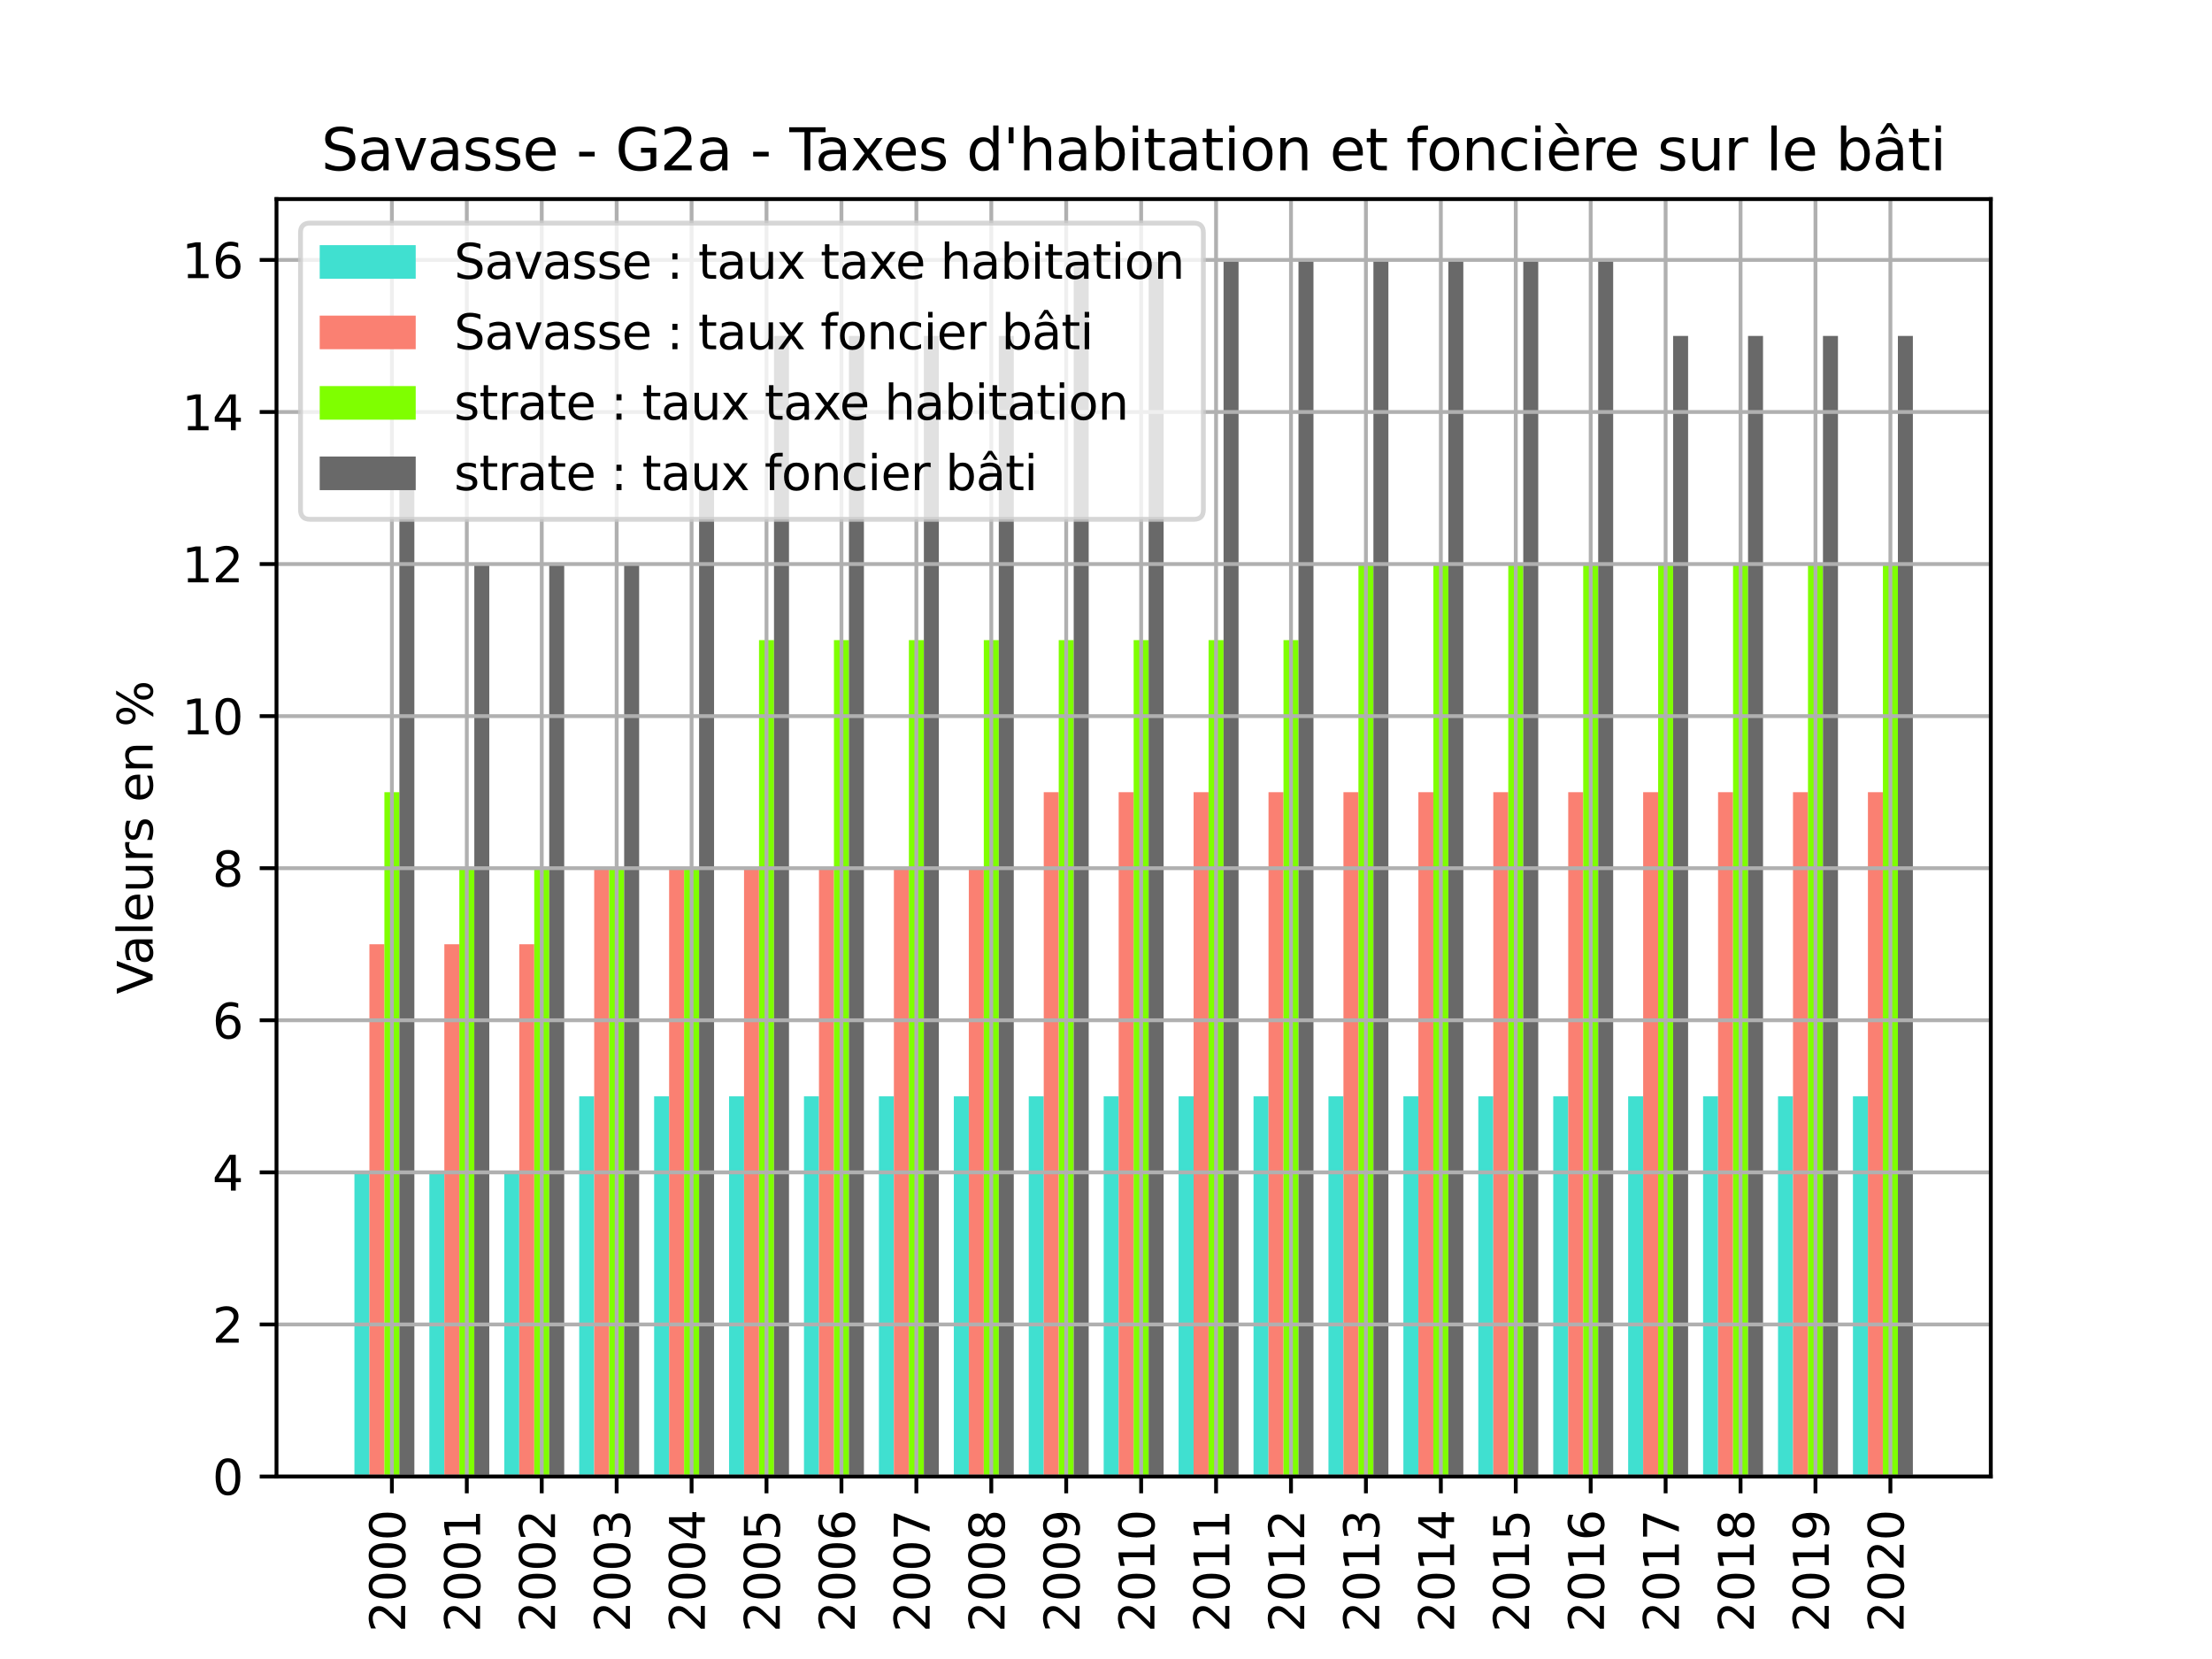 <?xml version="1.0" encoding="utf-8" standalone="no"?>
<!DOCTYPE svg PUBLIC "-//W3C//DTD SVG 1.1//EN"
  "http://www.w3.org/Graphics/SVG/1.1/DTD/svg11.dtd">
<svg height="345.6pt" version="1.1" viewBox="0 0 460.8 345.6" width="460.8pt" xmlns="http://www.w3.org/2000/svg" xmlns:xlink="http://www.w3.org/1999/xlink">
 <defs>
  <style type="text/css">*{stroke-linecap:butt;stroke-linejoin:round;}</style>
 </defs>
 <g id="figure_1">
  <g id="patch_1">
   <path d="M 0 345.6 
L 460.8 345.6 
L 460.8 0 
L 0 0 
z
" style="fill:#ffffff;"/>
  </g>
  <g id="axes_1">
   <g id="patch_2">
    <path d="M 57.6 307.584 
L 414.72 307.584 
L 414.72 41.472 
L 57.6 41.472 
z
" style="fill:#ffffff;"/>
   </g>
   <g id="patch_3">
    <path clip-path="url(#pc04d0233e2)" d="M 73.833 307.584 
L 76.954 307.584 
L 76.954 244.224 
L 73.833 244.224 
z
" style="fill:#40e0d0;"/>
   </g>
   <g id="patch_4">
    <path clip-path="url(#pc04d0233e2)" d="M 89.441 307.584 
L 92.563 307.584 
L 92.563 244.224 
L 89.441 244.224 
z
" style="fill:#40e0d0;"/>
   </g>
   <g id="patch_5">
    <path clip-path="url(#pc04d0233e2)" d="M 105.05 307.584 
L 108.171 307.584 
L 108.171 244.224 
L 105.05 244.224 
z
" style="fill:#40e0d0;"/>
   </g>
   <g id="patch_6">
    <path clip-path="url(#pc04d0233e2)" d="M 120.658 307.584 
L 123.78 307.584 
L 123.78 228.384 
L 120.658 228.384 
z
" style="fill:#40e0d0;"/>
   </g>
   <g id="patch_7">
    <path clip-path="url(#pc04d0233e2)" d="M 136.266 307.584 
L 139.388 307.584 
L 139.388 228.384 
L 136.266 228.384 
z
" style="fill:#40e0d0;"/>
   </g>
   <g id="patch_8">
    <path clip-path="url(#pc04d0233e2)" d="M 151.875 307.584 
L 154.996 307.584 
L 154.996 228.384 
L 151.875 228.384 
z
" style="fill:#40e0d0;"/>
   </g>
   <g id="patch_9">
    <path clip-path="url(#pc04d0233e2)" d="M 167.483 307.584 
L 170.605 307.584 
L 170.605 228.384 
L 167.483 228.384 
z
" style="fill:#40e0d0;"/>
   </g>
   <g id="patch_10">
    <path clip-path="url(#pc04d0233e2)" d="M 183.091 307.584 
L 186.213 307.584 
L 186.213 228.384 
L 183.091 228.384 
z
" style="fill:#40e0d0;"/>
   </g>
   <g id="patch_11">
    <path clip-path="url(#pc04d0233e2)" d="M 198.7 307.584 
L 201.822 307.584 
L 201.822 228.384 
L 198.7 228.384 
z
" style="fill:#40e0d0;"/>
   </g>
   <g id="patch_12">
    <path clip-path="url(#pc04d0233e2)" d="M 214.308 307.584 
L 217.43 307.584 
L 217.43 228.384 
L 214.308 228.384 
z
" style="fill:#40e0d0;"/>
   </g>
   <g id="patch_13">
    <path clip-path="url(#pc04d0233e2)" d="M 229.917 307.584 
L 233.038 307.584 
L 233.038 228.384 
L 229.917 228.384 
z
" style="fill:#40e0d0;"/>
   </g>
   <g id="patch_14">
    <path clip-path="url(#pc04d0233e2)" d="M 245.525 307.584 
L 248.647 307.584 
L 248.647 228.384 
L 245.525 228.384 
z
" style="fill:#40e0d0;"/>
   </g>
   <g id="patch_15">
    <path clip-path="url(#pc04d0233e2)" d="M 261.133 307.584 
L 264.255 307.584 
L 264.255 228.384 
L 261.133 228.384 
z
" style="fill:#40e0d0;"/>
   </g>
   <g id="patch_16">
    <path clip-path="url(#pc04d0233e2)" d="M 276.742 307.584 
L 279.863 307.584 
L 279.863 228.384 
L 276.742 228.384 
z
" style="fill:#40e0d0;"/>
   </g>
   <g id="patch_17">
    <path clip-path="url(#pc04d0233e2)" d="M 292.35 307.584 
L 295.472 307.584 
L 295.472 228.384 
L 292.35 228.384 
z
" style="fill:#40e0d0;"/>
   </g>
   <g id="patch_18">
    <path clip-path="url(#pc04d0233e2)" d="M 307.959 307.584 
L 311.08 307.584 
L 311.08 228.384 
L 307.959 228.384 
z
" style="fill:#40e0d0;"/>
   </g>
   <g id="patch_19">
    <path clip-path="url(#pc04d0233e2)" d="M 323.567 307.584 
L 326.689 307.584 
L 326.689 228.384 
L 323.567 228.384 
z
" style="fill:#40e0d0;"/>
   </g>
   <g id="patch_20">
    <path clip-path="url(#pc04d0233e2)" d="M 339.175 307.584 
L 342.297 307.584 
L 342.297 228.384 
L 339.175 228.384 
z
" style="fill:#40e0d0;"/>
   </g>
   <g id="patch_21">
    <path clip-path="url(#pc04d0233e2)" d="M 354.784 307.584 
L 357.905 307.584 
L 357.905 228.384 
L 354.784 228.384 
z
" style="fill:#40e0d0;"/>
   </g>
   <g id="patch_22">
    <path clip-path="url(#pc04d0233e2)" d="M 370.392 307.584 
L 373.514 307.584 
L 373.514 228.384 
L 370.392 228.384 
z
" style="fill:#40e0d0;"/>
   </g>
   <g id="patch_23">
    <path clip-path="url(#pc04d0233e2)" d="M 386.001 307.584 
L 389.122 307.584 
L 389.122 228.384 
L 386.001 228.384 
z
" style="fill:#40e0d0;"/>
   </g>
   <g id="patch_24">
    <path clip-path="url(#pc04d0233e2)" d="M 76.954 307.584 
L 80.076 307.584 
L 80.076 196.704 
L 76.954 196.704 
z
" style="fill:#fa8072;"/>
   </g>
   <g id="patch_25">
    <path clip-path="url(#pc04d0233e2)" d="M 92.563 307.584 
L 95.684 307.584 
L 95.684 196.704 
L 92.563 196.704 
z
" style="fill:#fa8072;"/>
   </g>
   <g id="patch_26">
    <path clip-path="url(#pc04d0233e2)" d="M 108.171 307.584 
L 111.293 307.584 
L 111.293 196.704 
L 108.171 196.704 
z
" style="fill:#fa8072;"/>
   </g>
   <g id="patch_27">
    <path clip-path="url(#pc04d0233e2)" d="M 123.78 307.584 
L 126.901 307.584 
L 126.901 180.864 
L 123.78 180.864 
z
" style="fill:#fa8072;"/>
   </g>
   <g id="patch_28">
    <path clip-path="url(#pc04d0233e2)" d="M 139.388 307.584 
L 142.51 307.584 
L 142.51 180.864 
L 139.388 180.864 
z
" style="fill:#fa8072;"/>
   </g>
   <g id="patch_29">
    <path clip-path="url(#pc04d0233e2)" d="M 154.996 307.584 
L 158.118 307.584 
L 158.118 180.864 
L 154.996 180.864 
z
" style="fill:#fa8072;"/>
   </g>
   <g id="patch_30">
    <path clip-path="url(#pc04d0233e2)" d="M 170.605 307.584 
L 173.726 307.584 
L 173.726 180.864 
L 170.605 180.864 
z
" style="fill:#fa8072;"/>
   </g>
   <g id="patch_31">
    <path clip-path="url(#pc04d0233e2)" d="M 186.213 307.584 
L 189.335 307.584 
L 189.335 180.864 
L 186.213 180.864 
z
" style="fill:#fa8072;"/>
   </g>
   <g id="patch_32">
    <path clip-path="url(#pc04d0233e2)" d="M 201.822 307.584 
L 204.943 307.584 
L 204.943 180.864 
L 201.822 180.864 
z
" style="fill:#fa8072;"/>
   </g>
   <g id="patch_33">
    <path clip-path="url(#pc04d0233e2)" d="M 217.43 307.584 
L 220.552 307.584 
L 220.552 165.024 
L 217.43 165.024 
z
" style="fill:#fa8072;"/>
   </g>
   <g id="patch_34">
    <path clip-path="url(#pc04d0233e2)" d="M 233.038 307.584 
L 236.16 307.584 
L 236.16 165.024 
L 233.038 165.024 
z
" style="fill:#fa8072;"/>
   </g>
   <g id="patch_35">
    <path clip-path="url(#pc04d0233e2)" d="M 248.647 307.584 
L 251.768 307.584 
L 251.768 165.024 
L 248.647 165.024 
z
" style="fill:#fa8072;"/>
   </g>
   <g id="patch_36">
    <path clip-path="url(#pc04d0233e2)" d="M 264.255 307.584 
L 267.377 307.584 
L 267.377 165.024 
L 264.255 165.024 
z
" style="fill:#fa8072;"/>
   </g>
   <g id="patch_37">
    <path clip-path="url(#pc04d0233e2)" d="M 279.863 307.584 
L 282.985 307.584 
L 282.985 165.024 
L 279.863 165.024 
z
" style="fill:#fa8072;"/>
   </g>
   <g id="patch_38">
    <path clip-path="url(#pc04d0233e2)" d="M 295.472 307.584 
L 298.594 307.584 
L 298.594 165.024 
L 295.472 165.024 
z
" style="fill:#fa8072;"/>
   </g>
   <g id="patch_39">
    <path clip-path="url(#pc04d0233e2)" d="M 311.08 307.584 
L 314.202 307.584 
L 314.202 165.024 
L 311.08 165.024 
z
" style="fill:#fa8072;"/>
   </g>
   <g id="patch_40">
    <path clip-path="url(#pc04d0233e2)" d="M 326.689 307.584 
L 329.81 307.584 
L 329.81 165.024 
L 326.689 165.024 
z
" style="fill:#fa8072;"/>
   </g>
   <g id="patch_41">
    <path clip-path="url(#pc04d0233e2)" d="M 342.297 307.584 
L 345.419 307.584 
L 345.419 165.024 
L 342.297 165.024 
z
" style="fill:#fa8072;"/>
   </g>
   <g id="patch_42">
    <path clip-path="url(#pc04d0233e2)" d="M 357.905 307.584 
L 361.027 307.584 
L 361.027 165.024 
L 357.905 165.024 
z
" style="fill:#fa8072;"/>
   </g>
   <g id="patch_43">
    <path clip-path="url(#pc04d0233e2)" d="M 373.514 307.584 
L 376.636 307.584 
L 376.636 165.024 
L 373.514 165.024 
z
" style="fill:#fa8072;"/>
   </g>
   <g id="patch_44">
    <path clip-path="url(#pc04d0233e2)" d="M 389.122 307.584 
L 392.244 307.584 
L 392.244 165.024 
L 389.122 165.024 
z
" style="fill:#fa8072;"/>
   </g>
   <g id="patch_45">
    <path clip-path="url(#pc04d0233e2)" d="M 80.076 307.584 
L 83.198 307.584 
L 83.198 165.024 
L 80.076 165.024 
z
" style="fill:#7fff00;"/>
   </g>
   <g id="patch_46">
    <path clip-path="url(#pc04d0233e2)" d="M 95.684 307.584 
L 98.806 307.584 
L 98.806 180.864 
L 95.684 180.864 
z
" style="fill:#7fff00;"/>
   </g>
   <g id="patch_47">
    <path clip-path="url(#pc04d0233e2)" d="M 111.293 307.584 
L 114.415 307.584 
L 114.415 180.864 
L 111.293 180.864 
z
" style="fill:#7fff00;"/>
   </g>
   <g id="patch_48">
    <path clip-path="url(#pc04d0233e2)" d="M 126.901 307.584 
L 130.023 307.584 
L 130.023 180.864 
L 126.901 180.864 
z
" style="fill:#7fff00;"/>
   </g>
   <g id="patch_49">
    <path clip-path="url(#pc04d0233e2)" d="M 142.51 307.584 
L 145.631 307.584 
L 145.631 180.864 
L 142.51 180.864 
z
" style="fill:#7fff00;"/>
   </g>
   <g id="patch_50">
    <path clip-path="url(#pc04d0233e2)" d="M 158.118 307.584 
L 161.24 307.584 
L 161.24 133.344 
L 158.118 133.344 
z
" style="fill:#7fff00;"/>
   </g>
   <g id="patch_51">
    <path clip-path="url(#pc04d0233e2)" d="M 173.726 307.584 
L 176.848 307.584 
L 176.848 133.344 
L 173.726 133.344 
z
" style="fill:#7fff00;"/>
   </g>
   <g id="patch_52">
    <path clip-path="url(#pc04d0233e2)" d="M 189.335 307.584 
L 192.457 307.584 
L 192.457 133.344 
L 189.335 133.344 
z
" style="fill:#7fff00;"/>
   </g>
   <g id="patch_53">
    <path clip-path="url(#pc04d0233e2)" d="M 204.943 307.584 
L 208.065 307.584 
L 208.065 133.344 
L 204.943 133.344 
z
" style="fill:#7fff00;"/>
   </g>
   <g id="patch_54">
    <path clip-path="url(#pc04d0233e2)" d="M 220.552 307.584 
L 223.673 307.584 
L 223.673 133.344 
L 220.552 133.344 
z
" style="fill:#7fff00;"/>
   </g>
   <g id="patch_55">
    <path clip-path="url(#pc04d0233e2)" d="M 236.16 307.584 
L 239.282 307.584 
L 239.282 133.344 
L 236.16 133.344 
z
" style="fill:#7fff00;"/>
   </g>
   <g id="patch_56">
    <path clip-path="url(#pc04d0233e2)" d="M 251.768 307.584 
L 254.89 307.584 
L 254.89 133.344 
L 251.768 133.344 
z
" style="fill:#7fff00;"/>
   </g>
   <g id="patch_57">
    <path clip-path="url(#pc04d0233e2)" d="M 267.377 307.584 
L 270.498 307.584 
L 270.498 133.344 
L 267.377 133.344 
z
" style="fill:#7fff00;"/>
   </g>
   <g id="patch_58">
    <path clip-path="url(#pc04d0233e2)" d="M 282.985 307.584 
L 286.107 307.584 
L 286.107 117.504 
L 282.985 117.504 
z
" style="fill:#7fff00;"/>
   </g>
   <g id="patch_59">
    <path clip-path="url(#pc04d0233e2)" d="M 298.594 307.584 
L 301.715 307.584 
L 301.715 117.504 
L 298.594 117.504 
z
" style="fill:#7fff00;"/>
   </g>
   <g id="patch_60">
    <path clip-path="url(#pc04d0233e2)" d="M 314.202 307.584 
L 317.324 307.584 
L 317.324 117.504 
L 314.202 117.504 
z
" style="fill:#7fff00;"/>
   </g>
   <g id="patch_61">
    <path clip-path="url(#pc04d0233e2)" d="M 329.81 307.584 
L 332.932 307.584 
L 332.932 117.504 
L 329.81 117.504 
z
" style="fill:#7fff00;"/>
   </g>
   <g id="patch_62">
    <path clip-path="url(#pc04d0233e2)" d="M 345.419 307.584 
L 348.54 307.584 
L 348.54 117.504 
L 345.419 117.504 
z
" style="fill:#7fff00;"/>
   </g>
   <g id="patch_63">
    <path clip-path="url(#pc04d0233e2)" d="M 361.027 307.584 
L 364.149 307.584 
L 364.149 117.504 
L 361.027 117.504 
z
" style="fill:#7fff00;"/>
   </g>
   <g id="patch_64">
    <path clip-path="url(#pc04d0233e2)" d="M 376.636 307.584 
L 379.757 307.584 
L 379.757 117.504 
L 376.636 117.504 
z
" style="fill:#7fff00;"/>
   </g>
   <g id="patch_65">
    <path clip-path="url(#pc04d0233e2)" d="M 392.244 307.584 
L 395.366 307.584 
L 395.366 117.504 
L 392.244 117.504 
z
" style="fill:#7fff00;"/>
   </g>
   <g id="patch_66">
    <path clip-path="url(#pc04d0233e2)" d="M 83.198 307.584 
L 86.319 307.584 
L 86.319 101.664 
L 83.198 101.664 
z
" style="fill:#696969;"/>
   </g>
   <g id="patch_67">
    <path clip-path="url(#pc04d0233e2)" d="M 98.806 307.584 
L 101.928 307.584 
L 101.928 117.504 
L 98.806 117.504 
z
" style="fill:#696969;"/>
   </g>
   <g id="patch_68">
    <path clip-path="url(#pc04d0233e2)" d="M 114.415 307.584 
L 117.536 307.584 
L 117.536 117.504 
L 114.415 117.504 
z
" style="fill:#696969;"/>
   </g>
   <g id="patch_69">
    <path clip-path="url(#pc04d0233e2)" d="M 130.023 307.584 
L 133.145 307.584 
L 133.145 117.504 
L 130.023 117.504 
z
" style="fill:#696969;"/>
   </g>
   <g id="patch_70">
    <path clip-path="url(#pc04d0233e2)" d="M 145.631 307.584 
L 148.753 307.584 
L 148.753 101.664 
L 145.631 101.664 
z
" style="fill:#696969;"/>
   </g>
   <g id="patch_71">
    <path clip-path="url(#pc04d0233e2)" d="M 161.24 307.584 
L 164.361 307.584 
L 164.361 69.984 
L 161.24 69.984 
z
" style="fill:#696969;"/>
   </g>
   <g id="patch_72">
    <path clip-path="url(#pc04d0233e2)" d="M 176.848 307.584 
L 179.97 307.584 
L 179.97 69.984 
L 176.848 69.984 
z
" style="fill:#696969;"/>
   </g>
   <g id="patch_73">
    <path clip-path="url(#pc04d0233e2)" d="M 192.457 307.584 
L 195.578 307.584 
L 195.578 69.984 
L 192.457 69.984 
z
" style="fill:#696969;"/>
   </g>
   <g id="patch_74">
    <path clip-path="url(#pc04d0233e2)" d="M 208.065 307.584 
L 211.187 307.584 
L 211.187 69.984 
L 208.065 69.984 
z
" style="fill:#696969;"/>
   </g>
   <g id="patch_75">
    <path clip-path="url(#pc04d0233e2)" d="M 223.673 307.584 
L 226.795 307.584 
L 226.795 54.144 
L 223.673 54.144 
z
" style="fill:#696969;"/>
   </g>
   <g id="patch_76">
    <path clip-path="url(#pc04d0233e2)" d="M 239.282 307.584 
L 242.403 307.584 
L 242.403 54.144 
L 239.282 54.144 
z
" style="fill:#696969;"/>
   </g>
   <g id="patch_77">
    <path clip-path="url(#pc04d0233e2)" d="M 254.89 307.584 
L 258.012 307.584 
L 258.012 54.144 
L 254.89 54.144 
z
" style="fill:#696969;"/>
   </g>
   <g id="patch_78">
    <path clip-path="url(#pc04d0233e2)" d="M 270.498 307.584 
L 273.62 307.584 
L 273.62 54.144 
L 270.498 54.144 
z
" style="fill:#696969;"/>
   </g>
   <g id="patch_79">
    <path clip-path="url(#pc04d0233e2)" d="M 286.107 307.584 
L 289.229 307.584 
L 289.229 54.144 
L 286.107 54.144 
z
" style="fill:#696969;"/>
   </g>
   <g id="patch_80">
    <path clip-path="url(#pc04d0233e2)" d="M 301.715 307.584 
L 304.837 307.584 
L 304.837 54.144 
L 301.715 54.144 
z
" style="fill:#696969;"/>
   </g>
   <g id="patch_81">
    <path clip-path="url(#pc04d0233e2)" d="M 317.324 307.584 
L 320.445 307.584 
L 320.445 54.144 
L 317.324 54.144 
z
" style="fill:#696969;"/>
   </g>
   <g id="patch_82">
    <path clip-path="url(#pc04d0233e2)" d="M 332.932 307.584 
L 336.054 307.584 
L 336.054 54.144 
L 332.932 54.144 
z
" style="fill:#696969;"/>
   </g>
   <g id="patch_83">
    <path clip-path="url(#pc04d0233e2)" d="M 348.54 307.584 
L 351.662 307.584 
L 351.662 69.984 
L 348.54 69.984 
z
" style="fill:#696969;"/>
   </g>
   <g id="patch_84">
    <path clip-path="url(#pc04d0233e2)" d="M 364.149 307.584 
L 367.27 307.584 
L 367.27 69.984 
L 364.149 69.984 
z
" style="fill:#696969;"/>
   </g>
   <g id="patch_85">
    <path clip-path="url(#pc04d0233e2)" d="M 379.757 307.584 
L 382.879 307.584 
L 382.879 69.984 
L 379.757 69.984 
z
" style="fill:#696969;"/>
   </g>
   <g id="patch_86">
    <path clip-path="url(#pc04d0233e2)" d="M 395.366 307.584 
L 398.487 307.584 
L 398.487 69.984 
L 395.366 69.984 
z
" style="fill:#696969;"/>
   </g>
   <g id="matplotlib.axis_1">
    <g id="xtick_1">
     <g id="line2d_1">
      <path clip-path="url(#pc04d0233e2)" d="M 81.637 307.584 
L 81.637 41.472 
" style="fill:none;stroke:#b0b0b0;stroke-linecap:square;stroke-width:0.8;"/>
     </g>
     <g id="line2d_2">
      <defs>
       <path d="M 0 0 
L 0 3.5 
" id="m837e7ba5dd" style="stroke:#000000;stroke-width:0.8;"/>
      </defs>
      <g>
       <use style="stroke:#000000;stroke-width:0.8;" x="81.637" xlink:href="#m837e7ba5dd" y="307.584"/>
      </g>
     </g>
     <g id="text_1">
      <!-- 2000 -->
      <g transform="translate(84.396 340.034)rotate(-90)scale(0.1 -0.1)">
       <defs>
        <path d="M 1228 531 
L 3431 531 
L 3431 0 
L 469 0 
L 469 531 
Q 828 903 1448 1529 
Q 2069 2156 2228 2338 
Q 2531 2678 2651 2914 
Q 2772 3150 2772 3378 
Q 2772 3750 2511 3984 
Q 2250 4219 1831 4219 
Q 1534 4219 1204 4116 
Q 875 4013 500 3803 
L 500 4441 
Q 881 4594 1212 4672 
Q 1544 4750 1819 4750 
Q 2544 4750 2975 4387 
Q 3406 4025 3406 3419 
Q 3406 3131 3298 2873 
Q 3191 2616 2906 2266 
Q 2828 2175 2409 1742 
Q 1991 1309 1228 531 
z
" id="DejaVuSans-32" transform="scale(0.016)"/>
        <path d="M 2034 4250 
Q 1547 4250 1301 3770 
Q 1056 3291 1056 2328 
Q 1056 1369 1301 889 
Q 1547 409 2034 409 
Q 2525 409 2770 889 
Q 3016 1369 3016 2328 
Q 3016 3291 2770 3770 
Q 2525 4250 2034 4250 
z
M 2034 4750 
Q 2819 4750 3233 4129 
Q 3647 3509 3647 2328 
Q 3647 1150 3233 529 
Q 2819 -91 2034 -91 
Q 1250 -91 836 529 
Q 422 1150 422 2328 
Q 422 3509 836 4129 
Q 1250 4750 2034 4750 
z
" id="DejaVuSans-30" transform="scale(0.016)"/>
       </defs>
       <use xlink:href="#DejaVuSans-32"/>
       <use x="63.623" xlink:href="#DejaVuSans-30"/>
       <use x="127.246" xlink:href="#DejaVuSans-30"/>
       <use x="190.869" xlink:href="#DejaVuSans-30"/>
      </g>
     </g>
    </g>
    <g id="xtick_2">
     <g id="line2d_3">
      <path clip-path="url(#pc04d0233e2)" d="M 97.245 307.584 
L 97.245 41.472 
" style="fill:none;stroke:#b0b0b0;stroke-linecap:square;stroke-width:0.8;"/>
     </g>
     <g id="line2d_4">
      <g>
       <use style="stroke:#000000;stroke-width:0.8;" x="97.245" xlink:href="#m837e7ba5dd" y="307.584"/>
      </g>
     </g>
     <g id="text_2">
      <!-- 2001 -->
      <g transform="translate(100.005 340.034)rotate(-90)scale(0.1 -0.1)">
       <defs>
        <path d="M 794 531 
L 1825 531 
L 1825 4091 
L 703 3866 
L 703 4441 
L 1819 4666 
L 2450 4666 
L 2450 531 
L 3481 531 
L 3481 0 
L 794 0 
L 794 531 
z
" id="DejaVuSans-31" transform="scale(0.016)"/>
       </defs>
       <use xlink:href="#DejaVuSans-32"/>
       <use x="63.623" xlink:href="#DejaVuSans-30"/>
       <use x="127.246" xlink:href="#DejaVuSans-30"/>
       <use x="190.869" xlink:href="#DejaVuSans-31"/>
      </g>
     </g>
    </g>
    <g id="xtick_3">
     <g id="line2d_5">
      <path clip-path="url(#pc04d0233e2)" d="M 112.854 307.584 
L 112.854 41.472 
" style="fill:none;stroke:#b0b0b0;stroke-linecap:square;stroke-width:0.8;"/>
     </g>
     <g id="line2d_6">
      <g>
       <use style="stroke:#000000;stroke-width:0.8;" x="112.854" xlink:href="#m837e7ba5dd" y="307.584"/>
      </g>
     </g>
     <g id="text_3">
      <!-- 2002 -->
      <g transform="translate(115.613 340.034)rotate(-90)scale(0.1 -0.1)">
       <use xlink:href="#DejaVuSans-32"/>
       <use x="63.623" xlink:href="#DejaVuSans-30"/>
       <use x="127.246" xlink:href="#DejaVuSans-30"/>
       <use x="190.869" xlink:href="#DejaVuSans-32"/>
      </g>
     </g>
    </g>
    <g id="xtick_4">
     <g id="line2d_7">
      <path clip-path="url(#pc04d0233e2)" d="M 128.462 307.584 
L 128.462 41.472 
" style="fill:none;stroke:#b0b0b0;stroke-linecap:square;stroke-width:0.8;"/>
     </g>
     <g id="line2d_8">
      <g>
       <use style="stroke:#000000;stroke-width:0.8;" x="128.462" xlink:href="#m837e7ba5dd" y="307.584"/>
      </g>
     </g>
     <g id="text_4">
      <!-- 2003 -->
      <g transform="translate(131.221 340.034)rotate(-90)scale(0.1 -0.1)">
       <defs>
        <path d="M 2597 2516 
Q 3050 2419 3304 2112 
Q 3559 1806 3559 1356 
Q 3559 666 3084 287 
Q 2609 -91 1734 -91 
Q 1441 -91 1130 -33 
Q 819 25 488 141 
L 488 750 
Q 750 597 1062 519 
Q 1375 441 1716 441 
Q 2309 441 2620 675 
Q 2931 909 2931 1356 
Q 2931 1769 2642 2001 
Q 2353 2234 1838 2234 
L 1294 2234 
L 1294 2753 
L 1863 2753 
Q 2328 2753 2575 2939 
Q 2822 3125 2822 3475 
Q 2822 3834 2567 4026 
Q 2313 4219 1838 4219 
Q 1578 4219 1281 4162 
Q 984 4106 628 3988 
L 628 4550 
Q 988 4650 1302 4700 
Q 1616 4750 1894 4750 
Q 2613 4750 3031 4423 
Q 3450 4097 3450 3541 
Q 3450 3153 3228 2886 
Q 3006 2619 2597 2516 
z
" id="DejaVuSans-33" transform="scale(0.016)"/>
       </defs>
       <use xlink:href="#DejaVuSans-32"/>
       <use x="63.623" xlink:href="#DejaVuSans-30"/>
       <use x="127.246" xlink:href="#DejaVuSans-30"/>
       <use x="190.869" xlink:href="#DejaVuSans-33"/>
      </g>
     </g>
    </g>
    <g id="xtick_5">
     <g id="line2d_9">
      <path clip-path="url(#pc04d0233e2)" d="M 144.07 307.584 
L 144.07 41.472 
" style="fill:none;stroke:#b0b0b0;stroke-linecap:square;stroke-width:0.8;"/>
     </g>
     <g id="line2d_10">
      <g>
       <use style="stroke:#000000;stroke-width:0.8;" x="144.07" xlink:href="#m837e7ba5dd" y="307.584"/>
      </g>
     </g>
     <g id="text_5">
      <!-- 2004 -->
      <g transform="translate(146.83 340.034)rotate(-90)scale(0.1 -0.1)">
       <defs>
        <path d="M 2419 4116 
L 825 1625 
L 2419 1625 
L 2419 4116 
z
M 2253 4666 
L 3047 4666 
L 3047 1625 
L 3713 1625 
L 3713 1100 
L 3047 1100 
L 3047 0 
L 2419 0 
L 2419 1100 
L 313 1100 
L 313 1709 
L 2253 4666 
z
" id="DejaVuSans-34" transform="scale(0.016)"/>
       </defs>
       <use xlink:href="#DejaVuSans-32"/>
       <use x="63.623" xlink:href="#DejaVuSans-30"/>
       <use x="127.246" xlink:href="#DejaVuSans-30"/>
       <use x="190.869" xlink:href="#DejaVuSans-34"/>
      </g>
     </g>
    </g>
    <g id="xtick_6">
     <g id="line2d_11">
      <path clip-path="url(#pc04d0233e2)" d="M 159.679 307.584 
L 159.679 41.472 
" style="fill:none;stroke:#b0b0b0;stroke-linecap:square;stroke-width:0.8;"/>
     </g>
     <g id="line2d_12">
      <g>
       <use style="stroke:#000000;stroke-width:0.8;" x="159.679" xlink:href="#m837e7ba5dd" y="307.584"/>
      </g>
     </g>
     <g id="text_6">
      <!-- 2005 -->
      <g transform="translate(162.438 340.034)rotate(-90)scale(0.1 -0.1)">
       <defs>
        <path d="M 691 4666 
L 3169 4666 
L 3169 4134 
L 1269 4134 
L 1269 2991 
Q 1406 3038 1543 3061 
Q 1681 3084 1819 3084 
Q 2600 3084 3056 2656 
Q 3513 2228 3513 1497 
Q 3513 744 3044 326 
Q 2575 -91 1722 -91 
Q 1428 -91 1123 -41 
Q 819 9 494 109 
L 494 744 
Q 775 591 1075 516 
Q 1375 441 1709 441 
Q 2250 441 2565 725 
Q 2881 1009 2881 1497 
Q 2881 1984 2565 2268 
Q 2250 2553 1709 2553 
Q 1456 2553 1204 2497 
Q 953 2441 691 2322 
L 691 4666 
z
" id="DejaVuSans-35" transform="scale(0.016)"/>
       </defs>
       <use xlink:href="#DejaVuSans-32"/>
       <use x="63.623" xlink:href="#DejaVuSans-30"/>
       <use x="127.246" xlink:href="#DejaVuSans-30"/>
       <use x="190.869" xlink:href="#DejaVuSans-35"/>
      </g>
     </g>
    </g>
    <g id="xtick_7">
     <g id="line2d_13">
      <path clip-path="url(#pc04d0233e2)" d="M 175.287 307.584 
L 175.287 41.472 
" style="fill:none;stroke:#b0b0b0;stroke-linecap:square;stroke-width:0.8;"/>
     </g>
     <g id="line2d_14">
      <g>
       <use style="stroke:#000000;stroke-width:0.8;" x="175.287" xlink:href="#m837e7ba5dd" y="307.584"/>
      </g>
     </g>
     <g id="text_7">
      <!-- 2006 -->
      <g transform="translate(178.047 340.034)rotate(-90)scale(0.1 -0.1)">
       <defs>
        <path d="M 2113 2584 
Q 1688 2584 1439 2293 
Q 1191 2003 1191 1497 
Q 1191 994 1439 701 
Q 1688 409 2113 409 
Q 2538 409 2786 701 
Q 3034 994 3034 1497 
Q 3034 2003 2786 2293 
Q 2538 2584 2113 2584 
z
M 3366 4563 
L 3366 3988 
Q 3128 4100 2886 4159 
Q 2644 4219 2406 4219 
Q 1781 4219 1451 3797 
Q 1122 3375 1075 2522 
Q 1259 2794 1537 2939 
Q 1816 3084 2150 3084 
Q 2853 3084 3261 2657 
Q 3669 2231 3669 1497 
Q 3669 778 3244 343 
Q 2819 -91 2113 -91 
Q 1303 -91 875 529 
Q 447 1150 447 2328 
Q 447 3434 972 4092 
Q 1497 4750 2381 4750 
Q 2619 4750 2861 4703 
Q 3103 4656 3366 4563 
z
" id="DejaVuSans-36" transform="scale(0.016)"/>
       </defs>
       <use xlink:href="#DejaVuSans-32"/>
       <use x="63.623" xlink:href="#DejaVuSans-30"/>
       <use x="127.246" xlink:href="#DejaVuSans-30"/>
       <use x="190.869" xlink:href="#DejaVuSans-36"/>
      </g>
     </g>
    </g>
    <g id="xtick_8">
     <g id="line2d_15">
      <path clip-path="url(#pc04d0233e2)" d="M 190.896 307.584 
L 190.896 41.472 
" style="fill:none;stroke:#b0b0b0;stroke-linecap:square;stroke-width:0.8;"/>
     </g>
     <g id="line2d_16">
      <g>
       <use style="stroke:#000000;stroke-width:0.8;" x="190.896" xlink:href="#m837e7ba5dd" y="307.584"/>
      </g>
     </g>
     <g id="text_8">
      <!-- 2007 -->
      <g transform="translate(193.655 340.034)rotate(-90)scale(0.1 -0.1)">
       <defs>
        <path d="M 525 4666 
L 3525 4666 
L 3525 4397 
L 1831 0 
L 1172 0 
L 2766 4134 
L 525 4134 
L 525 4666 
z
" id="DejaVuSans-37" transform="scale(0.016)"/>
       </defs>
       <use xlink:href="#DejaVuSans-32"/>
       <use x="63.623" xlink:href="#DejaVuSans-30"/>
       <use x="127.246" xlink:href="#DejaVuSans-30"/>
       <use x="190.869" xlink:href="#DejaVuSans-37"/>
      </g>
     </g>
    </g>
    <g id="xtick_9">
     <g id="line2d_17">
      <path clip-path="url(#pc04d0233e2)" d="M 206.504 307.584 
L 206.504 41.472 
" style="fill:none;stroke:#b0b0b0;stroke-linecap:square;stroke-width:0.8;"/>
     </g>
     <g id="line2d_18">
      <g>
       <use style="stroke:#000000;stroke-width:0.8;" x="206.504" xlink:href="#m837e7ba5dd" y="307.584"/>
      </g>
     </g>
     <g id="text_9">
      <!-- 2008 -->
      <g transform="translate(209.263 340.034)rotate(-90)scale(0.1 -0.1)">
       <defs>
        <path d="M 2034 2216 
Q 1584 2216 1326 1975 
Q 1069 1734 1069 1313 
Q 1069 891 1326 650 
Q 1584 409 2034 409 
Q 2484 409 2743 651 
Q 3003 894 3003 1313 
Q 3003 1734 2745 1975 
Q 2488 2216 2034 2216 
z
M 1403 2484 
Q 997 2584 770 2862 
Q 544 3141 544 3541 
Q 544 4100 942 4425 
Q 1341 4750 2034 4750 
Q 2731 4750 3128 4425 
Q 3525 4100 3525 3541 
Q 3525 3141 3298 2862 
Q 3072 2584 2669 2484 
Q 3125 2378 3379 2068 
Q 3634 1759 3634 1313 
Q 3634 634 3220 271 
Q 2806 -91 2034 -91 
Q 1263 -91 848 271 
Q 434 634 434 1313 
Q 434 1759 690 2068 
Q 947 2378 1403 2484 
z
M 1172 3481 
Q 1172 3119 1398 2916 
Q 1625 2713 2034 2713 
Q 2441 2713 2670 2916 
Q 2900 3119 2900 3481 
Q 2900 3844 2670 4047 
Q 2441 4250 2034 4250 
Q 1625 4250 1398 4047 
Q 1172 3844 1172 3481 
z
" id="DejaVuSans-38" transform="scale(0.016)"/>
       </defs>
       <use xlink:href="#DejaVuSans-32"/>
       <use x="63.623" xlink:href="#DejaVuSans-30"/>
       <use x="127.246" xlink:href="#DejaVuSans-30"/>
       <use x="190.869" xlink:href="#DejaVuSans-38"/>
      </g>
     </g>
    </g>
    <g id="xtick_10">
     <g id="line2d_19">
      <path clip-path="url(#pc04d0233e2)" d="M 222.112 307.584 
L 222.112 41.472 
" style="fill:none;stroke:#b0b0b0;stroke-linecap:square;stroke-width:0.8;"/>
     </g>
     <g id="line2d_20">
      <g>
       <use style="stroke:#000000;stroke-width:0.8;" x="222.112" xlink:href="#m837e7ba5dd" y="307.584"/>
      </g>
     </g>
     <g id="text_10">
      <!-- 2009 -->
      <g transform="translate(224.872 340.034)rotate(-90)scale(0.1 -0.1)">
       <defs>
        <path d="M 703 97 
L 703 672 
Q 941 559 1184 500 
Q 1428 441 1663 441 
Q 2288 441 2617 861 
Q 2947 1281 2994 2138 
Q 2813 1869 2534 1725 
Q 2256 1581 1919 1581 
Q 1219 1581 811 2004 
Q 403 2428 403 3163 
Q 403 3881 828 4315 
Q 1253 4750 1959 4750 
Q 2769 4750 3195 4129 
Q 3622 3509 3622 2328 
Q 3622 1225 3098 567 
Q 2575 -91 1691 -91 
Q 1453 -91 1209 -44 
Q 966 3 703 97 
z
M 1959 2075 
Q 2384 2075 2632 2365 
Q 2881 2656 2881 3163 
Q 2881 3666 2632 3958 
Q 2384 4250 1959 4250 
Q 1534 4250 1286 3958 
Q 1038 3666 1038 3163 
Q 1038 2656 1286 2365 
Q 1534 2075 1959 2075 
z
" id="DejaVuSans-39" transform="scale(0.016)"/>
       </defs>
       <use xlink:href="#DejaVuSans-32"/>
       <use x="63.623" xlink:href="#DejaVuSans-30"/>
       <use x="127.246" xlink:href="#DejaVuSans-30"/>
       <use x="190.869" xlink:href="#DejaVuSans-39"/>
      </g>
     </g>
    </g>
    <g id="xtick_11">
     <g id="line2d_21">
      <path clip-path="url(#pc04d0233e2)" d="M 237.721 307.584 
L 237.721 41.472 
" style="fill:none;stroke:#b0b0b0;stroke-linecap:square;stroke-width:0.8;"/>
     </g>
     <g id="line2d_22">
      <g>
       <use style="stroke:#000000;stroke-width:0.8;" x="237.721" xlink:href="#m837e7ba5dd" y="307.584"/>
      </g>
     </g>
     <g id="text_11">
      <!-- 2010 -->
      <g transform="translate(240.48 340.034)rotate(-90)scale(0.1 -0.1)">
       <use xlink:href="#DejaVuSans-32"/>
       <use x="63.623" xlink:href="#DejaVuSans-30"/>
       <use x="127.246" xlink:href="#DejaVuSans-31"/>
       <use x="190.869" xlink:href="#DejaVuSans-30"/>
      </g>
     </g>
    </g>
    <g id="xtick_12">
     <g id="line2d_23">
      <path clip-path="url(#pc04d0233e2)" d="M 253.329 307.584 
L 253.329 41.472 
" style="fill:none;stroke:#b0b0b0;stroke-linecap:square;stroke-width:0.8;"/>
     </g>
     <g id="line2d_24">
      <g>
       <use style="stroke:#000000;stroke-width:0.8;" x="253.329" xlink:href="#m837e7ba5dd" y="307.584"/>
      </g>
     </g>
     <g id="text_12">
      <!-- 2011 -->
      <g transform="translate(256.089 340.034)rotate(-90)scale(0.1 -0.1)">
       <use xlink:href="#DejaVuSans-32"/>
       <use x="63.623" xlink:href="#DejaVuSans-30"/>
       <use x="127.246" xlink:href="#DejaVuSans-31"/>
       <use x="190.869" xlink:href="#DejaVuSans-31"/>
      </g>
     </g>
    </g>
    <g id="xtick_13">
     <g id="line2d_25">
      <path clip-path="url(#pc04d0233e2)" d="M 268.938 307.584 
L 268.938 41.472 
" style="fill:none;stroke:#b0b0b0;stroke-linecap:square;stroke-width:0.8;"/>
     </g>
     <g id="line2d_26">
      <g>
       <use style="stroke:#000000;stroke-width:0.8;" x="268.938" xlink:href="#m837e7ba5dd" y="307.584"/>
      </g>
     </g>
     <g id="text_13">
      <!-- 2012 -->
      <g transform="translate(271.697 340.034)rotate(-90)scale(0.1 -0.1)">
       <use xlink:href="#DejaVuSans-32"/>
       <use x="63.623" xlink:href="#DejaVuSans-30"/>
       <use x="127.246" xlink:href="#DejaVuSans-31"/>
       <use x="190.869" xlink:href="#DejaVuSans-32"/>
      </g>
     </g>
    </g>
    <g id="xtick_14">
     <g id="line2d_27">
      <path clip-path="url(#pc04d0233e2)" d="M 284.546 307.584 
L 284.546 41.472 
" style="fill:none;stroke:#b0b0b0;stroke-linecap:square;stroke-width:0.8;"/>
     </g>
     <g id="line2d_28">
      <g>
       <use style="stroke:#000000;stroke-width:0.8;" x="284.546" xlink:href="#m837e7ba5dd" y="307.584"/>
      </g>
     </g>
     <g id="text_14">
      <!-- 2013 -->
      <g transform="translate(287.305 340.034)rotate(-90)scale(0.1 -0.1)">
       <use xlink:href="#DejaVuSans-32"/>
       <use x="63.623" xlink:href="#DejaVuSans-30"/>
       <use x="127.246" xlink:href="#DejaVuSans-31"/>
       <use x="190.869" xlink:href="#DejaVuSans-33"/>
      </g>
     </g>
    </g>
    <g id="xtick_15">
     <g id="line2d_29">
      <path clip-path="url(#pc04d0233e2)" d="M 300.154 307.584 
L 300.154 41.472 
" style="fill:none;stroke:#b0b0b0;stroke-linecap:square;stroke-width:0.8;"/>
     </g>
     <g id="line2d_30">
      <g>
       <use style="stroke:#000000;stroke-width:0.8;" x="300.154" xlink:href="#m837e7ba5dd" y="307.584"/>
      </g>
     </g>
     <g id="text_15">
      <!-- 2014 -->
      <g transform="translate(302.914 340.034)rotate(-90)scale(0.1 -0.1)">
       <use xlink:href="#DejaVuSans-32"/>
       <use x="63.623" xlink:href="#DejaVuSans-30"/>
       <use x="127.246" xlink:href="#DejaVuSans-31"/>
       <use x="190.869" xlink:href="#DejaVuSans-34"/>
      </g>
     </g>
    </g>
    <g id="xtick_16">
     <g id="line2d_31">
      <path clip-path="url(#pc04d0233e2)" d="M 315.763 307.584 
L 315.763 41.472 
" style="fill:none;stroke:#b0b0b0;stroke-linecap:square;stroke-width:0.8;"/>
     </g>
     <g id="line2d_32">
      <g>
       <use style="stroke:#000000;stroke-width:0.8;" x="315.763" xlink:href="#m837e7ba5dd" y="307.584"/>
      </g>
     </g>
     <g id="text_16">
      <!-- 2015 -->
      <g transform="translate(318.522 340.034)rotate(-90)scale(0.1 -0.1)">
       <use xlink:href="#DejaVuSans-32"/>
       <use x="63.623" xlink:href="#DejaVuSans-30"/>
       <use x="127.246" xlink:href="#DejaVuSans-31"/>
       <use x="190.869" xlink:href="#DejaVuSans-35"/>
      </g>
     </g>
    </g>
    <g id="xtick_17">
     <g id="line2d_33">
      <path clip-path="url(#pc04d0233e2)" d="M 331.371 307.584 
L 331.371 41.472 
" style="fill:none;stroke:#b0b0b0;stroke-linecap:square;stroke-width:0.8;"/>
     </g>
     <g id="line2d_34">
      <g>
       <use style="stroke:#000000;stroke-width:0.8;" x="331.371" xlink:href="#m837e7ba5dd" y="307.584"/>
      </g>
     </g>
     <g id="text_17">
      <!-- 2016 -->
      <g transform="translate(334.131 340.034)rotate(-90)scale(0.1 -0.1)">
       <use xlink:href="#DejaVuSans-32"/>
       <use x="63.623" xlink:href="#DejaVuSans-30"/>
       <use x="127.246" xlink:href="#DejaVuSans-31"/>
       <use x="190.869" xlink:href="#DejaVuSans-36"/>
      </g>
     </g>
    </g>
    <g id="xtick_18">
     <g id="line2d_35">
      <path clip-path="url(#pc04d0233e2)" d="M 346.98 307.584 
L 346.98 41.472 
" style="fill:none;stroke:#b0b0b0;stroke-linecap:square;stroke-width:0.8;"/>
     </g>
     <g id="line2d_36">
      <g>
       <use style="stroke:#000000;stroke-width:0.8;" x="346.98" xlink:href="#m837e7ba5dd" y="307.584"/>
      </g>
     </g>
     <g id="text_18">
      <!-- 2017 -->
      <g transform="translate(349.739 340.034)rotate(-90)scale(0.1 -0.1)">
       <use xlink:href="#DejaVuSans-32"/>
       <use x="63.623" xlink:href="#DejaVuSans-30"/>
       <use x="127.246" xlink:href="#DejaVuSans-31"/>
       <use x="190.869" xlink:href="#DejaVuSans-37"/>
      </g>
     </g>
    </g>
    <g id="xtick_19">
     <g id="line2d_37">
      <path clip-path="url(#pc04d0233e2)" d="M 362.588 307.584 
L 362.588 41.472 
" style="fill:none;stroke:#b0b0b0;stroke-linecap:square;stroke-width:0.8;"/>
     </g>
     <g id="line2d_38">
      <g>
       <use style="stroke:#000000;stroke-width:0.8;" x="362.588" xlink:href="#m837e7ba5dd" y="307.584"/>
      </g>
     </g>
     <g id="text_19">
      <!-- 2018 -->
      <g transform="translate(365.347 340.034)rotate(-90)scale(0.1 -0.1)">
       <use xlink:href="#DejaVuSans-32"/>
       <use x="63.623" xlink:href="#DejaVuSans-30"/>
       <use x="127.246" xlink:href="#DejaVuSans-31"/>
       <use x="190.869" xlink:href="#DejaVuSans-38"/>
      </g>
     </g>
    </g>
    <g id="xtick_20">
     <g id="line2d_39">
      <path clip-path="url(#pc04d0233e2)" d="M 378.196 307.584 
L 378.196 41.472 
" style="fill:none;stroke:#b0b0b0;stroke-linecap:square;stroke-width:0.8;"/>
     </g>
     <g id="line2d_40">
      <g>
       <use style="stroke:#000000;stroke-width:0.8;" x="378.196" xlink:href="#m837e7ba5dd" y="307.584"/>
      </g>
     </g>
     <g id="text_20">
      <!-- 2019 -->
      <g transform="translate(380.956 340.034)rotate(-90)scale(0.1 -0.1)">
       <use xlink:href="#DejaVuSans-32"/>
       <use x="63.623" xlink:href="#DejaVuSans-30"/>
       <use x="127.246" xlink:href="#DejaVuSans-31"/>
       <use x="190.869" xlink:href="#DejaVuSans-39"/>
      </g>
     </g>
    </g>
    <g id="xtick_21">
     <g id="line2d_41">
      <path clip-path="url(#pc04d0233e2)" d="M 393.805 307.584 
L 393.805 41.472 
" style="fill:none;stroke:#b0b0b0;stroke-linecap:square;stroke-width:0.8;"/>
     </g>
     <g id="line2d_42">
      <g>
       <use style="stroke:#000000;stroke-width:0.8;" x="393.805" xlink:href="#m837e7ba5dd" y="307.584"/>
      </g>
     </g>
     <g id="text_21">
      <!-- 2020 -->
      <g transform="translate(396.564 340.034)rotate(-90)scale(0.1 -0.1)">
       <use xlink:href="#DejaVuSans-32"/>
       <use x="63.623" xlink:href="#DejaVuSans-30"/>
       <use x="127.246" xlink:href="#DejaVuSans-32"/>
       <use x="190.869" xlink:href="#DejaVuSans-30"/>
      </g>
     </g>
    </g>
   </g>
   <g id="matplotlib.axis_2">
    <g id="ytick_1">
     <g id="line2d_43">
      <path clip-path="url(#pc04d0233e2)" d="M 57.6 307.584 
L 414.72 307.584 
" style="fill:none;stroke:#b0b0b0;stroke-linecap:square;stroke-width:0.8;"/>
     </g>
     <g id="line2d_44">
      <defs>
       <path d="M 0 0 
L -3.5 0 
" id="m728dc79c74" style="stroke:#000000;stroke-width:0.8;"/>
      </defs>
      <g>
       <use style="stroke:#000000;stroke-width:0.8;" x="57.6" xlink:href="#m728dc79c74" y="307.584"/>
      </g>
     </g>
     <g id="text_22">
      <!-- 0 -->
      <g transform="translate(44.237 311.383)scale(0.1 -0.1)">
       <use xlink:href="#DejaVuSans-30"/>
      </g>
     </g>
    </g>
    <g id="ytick_2">
     <g id="line2d_45">
      <path clip-path="url(#pc04d0233e2)" d="M 57.6 275.904 
L 414.72 275.904 
" style="fill:none;stroke:#b0b0b0;stroke-linecap:square;stroke-width:0.8;"/>
     </g>
     <g id="line2d_46">
      <g>
       <use style="stroke:#000000;stroke-width:0.8;" x="57.6" xlink:href="#m728dc79c74" y="275.904"/>
      </g>
     </g>
     <g id="text_23">
      <!-- 2 -->
      <g transform="translate(44.237 279.703)scale(0.1 -0.1)">
       <use xlink:href="#DejaVuSans-32"/>
      </g>
     </g>
    </g>
    <g id="ytick_3">
     <g id="line2d_47">
      <path clip-path="url(#pc04d0233e2)" d="M 57.6 244.224 
L 414.72 244.224 
" style="fill:none;stroke:#b0b0b0;stroke-linecap:square;stroke-width:0.8;"/>
     </g>
     <g id="line2d_48">
      <g>
       <use style="stroke:#000000;stroke-width:0.8;" x="57.6" xlink:href="#m728dc79c74" y="244.224"/>
      </g>
     </g>
     <g id="text_24">
      <!-- 4 -->
      <g transform="translate(44.237 248.023)scale(0.1 -0.1)">
       <use xlink:href="#DejaVuSans-34"/>
      </g>
     </g>
    </g>
    <g id="ytick_4">
     <g id="line2d_49">
      <path clip-path="url(#pc04d0233e2)" d="M 57.6 212.544 
L 414.72 212.544 
" style="fill:none;stroke:#b0b0b0;stroke-linecap:square;stroke-width:0.8;"/>
     </g>
     <g id="line2d_50">
      <g>
       <use style="stroke:#000000;stroke-width:0.8;" x="57.6" xlink:href="#m728dc79c74" y="212.544"/>
      </g>
     </g>
     <g id="text_25">
      <!-- 6 -->
      <g transform="translate(44.237 216.343)scale(0.1 -0.1)">
       <use xlink:href="#DejaVuSans-36"/>
      </g>
     </g>
    </g>
    <g id="ytick_5">
     <g id="line2d_51">
      <path clip-path="url(#pc04d0233e2)" d="M 57.6 180.864 
L 414.72 180.864 
" style="fill:none;stroke:#b0b0b0;stroke-linecap:square;stroke-width:0.8;"/>
     </g>
     <g id="line2d_52">
      <g>
       <use style="stroke:#000000;stroke-width:0.8;" x="57.6" xlink:href="#m728dc79c74" y="180.864"/>
      </g>
     </g>
     <g id="text_26">
      <!-- 8 -->
      <g transform="translate(44.237 184.663)scale(0.1 -0.1)">
       <use xlink:href="#DejaVuSans-38"/>
      </g>
     </g>
    </g>
    <g id="ytick_6">
     <g id="line2d_53">
      <path clip-path="url(#pc04d0233e2)" d="M 57.6 149.184 
L 414.72 149.184 
" style="fill:none;stroke:#b0b0b0;stroke-linecap:square;stroke-width:0.8;"/>
     </g>
     <g id="line2d_54">
      <g>
       <use style="stroke:#000000;stroke-width:0.8;" x="57.6" xlink:href="#m728dc79c74" y="149.184"/>
      </g>
     </g>
     <g id="text_27">
      <!-- 10 -->
      <g transform="translate(37.875 152.983)scale(0.1 -0.1)">
       <use xlink:href="#DejaVuSans-31"/>
       <use x="63.623" xlink:href="#DejaVuSans-30"/>
      </g>
     </g>
    </g>
    <g id="ytick_7">
     <g id="line2d_55">
      <path clip-path="url(#pc04d0233e2)" d="M 57.6 117.504 
L 414.72 117.504 
" style="fill:none;stroke:#b0b0b0;stroke-linecap:square;stroke-width:0.8;"/>
     </g>
     <g id="line2d_56">
      <g>
       <use style="stroke:#000000;stroke-width:0.8;" x="57.6" xlink:href="#m728dc79c74" y="117.504"/>
      </g>
     </g>
     <g id="text_28">
      <!-- 12 -->
      <g transform="translate(37.875 121.303)scale(0.1 -0.1)">
       <use xlink:href="#DejaVuSans-31"/>
       <use x="63.623" xlink:href="#DejaVuSans-32"/>
      </g>
     </g>
    </g>
    <g id="ytick_8">
     <g id="line2d_57">
      <path clip-path="url(#pc04d0233e2)" d="M 57.6 85.824 
L 414.72 85.824 
" style="fill:none;stroke:#b0b0b0;stroke-linecap:square;stroke-width:0.8;"/>
     </g>
     <g id="line2d_58">
      <g>
       <use style="stroke:#000000;stroke-width:0.8;" x="57.6" xlink:href="#m728dc79c74" y="85.824"/>
      </g>
     </g>
     <g id="text_29">
      <!-- 14 -->
      <g transform="translate(37.875 89.623)scale(0.1 -0.1)">
       <use xlink:href="#DejaVuSans-31"/>
       <use x="63.623" xlink:href="#DejaVuSans-34"/>
      </g>
     </g>
    </g>
    <g id="ytick_9">
     <g id="line2d_59">
      <path clip-path="url(#pc04d0233e2)" d="M 57.6 54.144 
L 414.72 54.144 
" style="fill:none;stroke:#b0b0b0;stroke-linecap:square;stroke-width:0.8;"/>
     </g>
     <g id="line2d_60">
      <g>
       <use style="stroke:#000000;stroke-width:0.8;" x="57.6" xlink:href="#m728dc79c74" y="54.144"/>
      </g>
     </g>
     <g id="text_30">
      <!-- 16 -->
      <g transform="translate(37.875 57.943)scale(0.1 -0.1)">
       <use xlink:href="#DejaVuSans-31"/>
       <use x="63.623" xlink:href="#DejaVuSans-36"/>
      </g>
     </g>
    </g>
    <g id="text_31">
     <!-- Valeurs en % -->
     <g transform="translate(31.795 207.094)rotate(-90)scale(0.1 -0.1)">
      <defs>
       <path d="M 1831 0 
L 50 4666 
L 709 4666 
L 2188 738 
L 3669 4666 
L 4325 4666 
L 2547 0 
L 1831 0 
z
" id="DejaVuSans-56" transform="scale(0.016)"/>
       <path d="M 2194 1759 
Q 1497 1759 1228 1600 
Q 959 1441 959 1056 
Q 959 750 1161 570 
Q 1363 391 1709 391 
Q 2188 391 2477 730 
Q 2766 1069 2766 1631 
L 2766 1759 
L 2194 1759 
z
M 3341 1997 
L 3341 0 
L 2766 0 
L 2766 531 
Q 2569 213 2275 61 
Q 1981 -91 1556 -91 
Q 1019 -91 701 211 
Q 384 513 384 1019 
Q 384 1609 779 1909 
Q 1175 2209 1959 2209 
L 2766 2209 
L 2766 2266 
Q 2766 2663 2505 2880 
Q 2244 3097 1772 3097 
Q 1472 3097 1187 3025 
Q 903 2953 641 2809 
L 641 3341 
Q 956 3463 1253 3523 
Q 1550 3584 1831 3584 
Q 2591 3584 2966 3190 
Q 3341 2797 3341 1997 
z
" id="DejaVuSans-61" transform="scale(0.016)"/>
       <path d="M 603 4863 
L 1178 4863 
L 1178 0 
L 603 0 
L 603 4863 
z
" id="DejaVuSans-6c" transform="scale(0.016)"/>
       <path d="M 3597 1894 
L 3597 1613 
L 953 1613 
Q 991 1019 1311 708 
Q 1631 397 2203 397 
Q 2534 397 2845 478 
Q 3156 559 3463 722 
L 3463 178 
Q 3153 47 2828 -22 
Q 2503 -91 2169 -91 
Q 1331 -91 842 396 
Q 353 884 353 1716 
Q 353 2575 817 3079 
Q 1281 3584 2069 3584 
Q 2775 3584 3186 3129 
Q 3597 2675 3597 1894 
z
M 3022 2063 
Q 3016 2534 2758 2815 
Q 2500 3097 2075 3097 
Q 1594 3097 1305 2825 
Q 1016 2553 972 2059 
L 3022 2063 
z
" id="DejaVuSans-65" transform="scale(0.016)"/>
       <path d="M 544 1381 
L 544 3500 
L 1119 3500 
L 1119 1403 
Q 1119 906 1312 657 
Q 1506 409 1894 409 
Q 2359 409 2629 706 
Q 2900 1003 2900 1516 
L 2900 3500 
L 3475 3500 
L 3475 0 
L 2900 0 
L 2900 538 
Q 2691 219 2414 64 
Q 2138 -91 1772 -91 
Q 1169 -91 856 284 
Q 544 659 544 1381 
z
M 1991 3584 
L 1991 3584 
z
" id="DejaVuSans-75" transform="scale(0.016)"/>
       <path d="M 2631 2963 
Q 2534 3019 2420 3045 
Q 2306 3072 2169 3072 
Q 1681 3072 1420 2755 
Q 1159 2438 1159 1844 
L 1159 0 
L 581 0 
L 581 3500 
L 1159 3500 
L 1159 2956 
Q 1341 3275 1631 3429 
Q 1922 3584 2338 3584 
Q 2397 3584 2469 3576 
Q 2541 3569 2628 3553 
L 2631 2963 
z
" id="DejaVuSans-72" transform="scale(0.016)"/>
       <path d="M 2834 3397 
L 2834 2853 
Q 2591 2978 2328 3040 
Q 2066 3103 1784 3103 
Q 1356 3103 1142 2972 
Q 928 2841 928 2578 
Q 928 2378 1081 2264 
Q 1234 2150 1697 2047 
L 1894 2003 
Q 2506 1872 2764 1633 
Q 3022 1394 3022 966 
Q 3022 478 2636 193 
Q 2250 -91 1575 -91 
Q 1294 -91 989 -36 
Q 684 19 347 128 
L 347 722 
Q 666 556 975 473 
Q 1284 391 1588 391 
Q 1994 391 2212 530 
Q 2431 669 2431 922 
Q 2431 1156 2273 1281 
Q 2116 1406 1581 1522 
L 1381 1569 
Q 847 1681 609 1914 
Q 372 2147 372 2553 
Q 372 3047 722 3315 
Q 1072 3584 1716 3584 
Q 2034 3584 2315 3537 
Q 2597 3491 2834 3397 
z
" id="DejaVuSans-73" transform="scale(0.016)"/>
       <path id="DejaVuSans-20" transform="scale(0.016)"/>
       <path d="M 3513 2113 
L 3513 0 
L 2938 0 
L 2938 2094 
Q 2938 2591 2744 2837 
Q 2550 3084 2163 3084 
Q 1697 3084 1428 2787 
Q 1159 2491 1159 1978 
L 1159 0 
L 581 0 
L 581 3500 
L 1159 3500 
L 1159 2956 
Q 1366 3272 1645 3428 
Q 1925 3584 2291 3584 
Q 2894 3584 3203 3211 
Q 3513 2838 3513 2113 
z
" id="DejaVuSans-6e" transform="scale(0.016)"/>
       <path d="M 4653 2053 
Q 4381 2053 4226 1822 
Q 4072 1591 4072 1178 
Q 4072 772 4226 539 
Q 4381 306 4653 306 
Q 4919 306 5073 539 
Q 5228 772 5228 1178 
Q 5228 1588 5073 1820 
Q 4919 2053 4653 2053 
z
M 4653 2450 
Q 5147 2450 5437 2106 
Q 5728 1763 5728 1178 
Q 5728 594 5436 251 
Q 5144 -91 4653 -91 
Q 4153 -91 3862 251 
Q 3572 594 3572 1178 
Q 3572 1766 3864 2108 
Q 4156 2450 4653 2450 
z
M 1428 4353 
Q 1159 4353 1004 4120 
Q 850 3888 850 3481 
Q 850 3069 1003 2837 
Q 1156 2606 1428 2606 
Q 1700 2606 1854 2837 
Q 2009 3069 2009 3481 
Q 2009 3884 1853 4118 
Q 1697 4353 1428 4353 
z
M 4250 4750 
L 4750 4750 
L 1831 -91 
L 1331 -91 
L 4250 4750 
z
M 1428 4750 
Q 1922 4750 2215 4408 
Q 2509 4066 2509 3481 
Q 2509 2891 2217 2550 
Q 1925 2209 1428 2209 
Q 931 2209 642 2551 
Q 353 2894 353 3481 
Q 353 4063 643 4406 
Q 934 4750 1428 4750 
z
" id="DejaVuSans-25" transform="scale(0.016)"/>
      </defs>
      <use xlink:href="#DejaVuSans-56"/>
      <use x="60.658" xlink:href="#DejaVuSans-61"/>
      <use x="121.938" xlink:href="#DejaVuSans-6c"/>
      <use x="149.721" xlink:href="#DejaVuSans-65"/>
      <use x="211.244" xlink:href="#DejaVuSans-75"/>
      <use x="274.623" xlink:href="#DejaVuSans-72"/>
      <use x="315.736" xlink:href="#DejaVuSans-73"/>
      <use x="367.836" xlink:href="#DejaVuSans-20"/>
      <use x="399.623" xlink:href="#DejaVuSans-65"/>
      <use x="461.146" xlink:href="#DejaVuSans-6e"/>
      <use x="524.525" xlink:href="#DejaVuSans-20"/>
      <use x="556.312" xlink:href="#DejaVuSans-25"/>
     </g>
    </g>
   </g>
   <g id="patch_87">
    <path d="M 57.6 307.584 
L 57.6 41.472 
" style="fill:none;stroke:#000000;stroke-linecap:square;stroke-linejoin:miter;stroke-width:0.8;"/>
   </g>
   <g id="patch_88">
    <path d="M 414.72 307.584 
L 414.72 41.472 
" style="fill:none;stroke:#000000;stroke-linecap:square;stroke-linejoin:miter;stroke-width:0.8;"/>
   </g>
   <g id="patch_89">
    <path d="M 57.6 307.584 
L 414.72 307.584 
" style="fill:none;stroke:#000000;stroke-linecap:square;stroke-linejoin:miter;stroke-width:0.8;"/>
   </g>
   <g id="patch_90">
    <path d="M 57.6 41.472 
L 414.72 41.472 
" style="fill:none;stroke:#000000;stroke-linecap:square;stroke-linejoin:miter;stroke-width:0.8;"/>
   </g>
   <g id="text_32">
    <!-- Savasse - G2a - Taxes d'habitation et foncière sur le bâti -->
    <g transform="translate(66.923 35.472)scale(0.12 -0.12)">
     <defs>
      <path d="M 3425 4513 
L 3425 3897 
Q 3066 4069 2747 4153 
Q 2428 4238 2131 4238 
Q 1616 4238 1336 4038 
Q 1056 3838 1056 3469 
Q 1056 3159 1242 3001 
Q 1428 2844 1947 2747 
L 2328 2669 
Q 3034 2534 3370 2195 
Q 3706 1856 3706 1288 
Q 3706 609 3251 259 
Q 2797 -91 1919 -91 
Q 1588 -91 1214 -16 
Q 841 59 441 206 
L 441 856 
Q 825 641 1194 531 
Q 1563 422 1919 422 
Q 2459 422 2753 634 
Q 3047 847 3047 1241 
Q 3047 1584 2836 1778 
Q 2625 1972 2144 2069 
L 1759 2144 
Q 1053 2284 737 2584 
Q 422 2884 422 3419 
Q 422 4038 858 4394 
Q 1294 4750 2059 4750 
Q 2388 4750 2728 4690 
Q 3069 4631 3425 4513 
z
" id="DejaVuSans-53" transform="scale(0.016)"/>
      <path d="M 191 3500 
L 800 3500 
L 1894 563 
L 2988 3500 
L 3597 3500 
L 2284 0 
L 1503 0 
L 191 3500 
z
" id="DejaVuSans-76" transform="scale(0.016)"/>
      <path d="M 313 2009 
L 1997 2009 
L 1997 1497 
L 313 1497 
L 313 2009 
z
" id="DejaVuSans-2d" transform="scale(0.016)"/>
      <path d="M 3809 666 
L 3809 1919 
L 2778 1919 
L 2778 2438 
L 4434 2438 
L 4434 434 
Q 4069 175 3628 42 
Q 3188 -91 2688 -91 
Q 1594 -91 976 548 
Q 359 1188 359 2328 
Q 359 3472 976 4111 
Q 1594 4750 2688 4750 
Q 3144 4750 3555 4637 
Q 3966 4525 4313 4306 
L 4313 3634 
Q 3963 3931 3569 4081 
Q 3175 4231 2741 4231 
Q 1884 4231 1454 3753 
Q 1025 3275 1025 2328 
Q 1025 1384 1454 906 
Q 1884 428 2741 428 
Q 3075 428 3337 486 
Q 3600 544 3809 666 
z
" id="DejaVuSans-47" transform="scale(0.016)"/>
      <path d="M -19 4666 
L 3928 4666 
L 3928 4134 
L 2272 4134 
L 2272 0 
L 1638 0 
L 1638 4134 
L -19 4134 
L -19 4666 
z
" id="DejaVuSans-54" transform="scale(0.016)"/>
      <path d="M 3513 3500 
L 2247 1797 
L 3578 0 
L 2900 0 
L 1881 1375 
L 863 0 
L 184 0 
L 1544 1831 
L 300 3500 
L 978 3500 
L 1906 2253 
L 2834 3500 
L 3513 3500 
z
" id="DejaVuSans-78" transform="scale(0.016)"/>
      <path d="M 2906 2969 
L 2906 4863 
L 3481 4863 
L 3481 0 
L 2906 0 
L 2906 525 
Q 2725 213 2448 61 
Q 2172 -91 1784 -91 
Q 1150 -91 751 415 
Q 353 922 353 1747 
Q 353 2572 751 3078 
Q 1150 3584 1784 3584 
Q 2172 3584 2448 3432 
Q 2725 3281 2906 2969 
z
M 947 1747 
Q 947 1113 1208 752 
Q 1469 391 1925 391 
Q 2381 391 2643 752 
Q 2906 1113 2906 1747 
Q 2906 2381 2643 2742 
Q 2381 3103 1925 3103 
Q 1469 3103 1208 2742 
Q 947 2381 947 1747 
z
" id="DejaVuSans-64" transform="scale(0.016)"/>
      <path d="M 1147 4666 
L 1147 2931 
L 616 2931 
L 616 4666 
L 1147 4666 
z
" id="DejaVuSans-27" transform="scale(0.016)"/>
      <path d="M 3513 2113 
L 3513 0 
L 2938 0 
L 2938 2094 
Q 2938 2591 2744 2837 
Q 2550 3084 2163 3084 
Q 1697 3084 1428 2787 
Q 1159 2491 1159 1978 
L 1159 0 
L 581 0 
L 581 4863 
L 1159 4863 
L 1159 2956 
Q 1366 3272 1645 3428 
Q 1925 3584 2291 3584 
Q 2894 3584 3203 3211 
Q 3513 2838 3513 2113 
z
" id="DejaVuSans-68" transform="scale(0.016)"/>
      <path d="M 3116 1747 
Q 3116 2381 2855 2742 
Q 2594 3103 2138 3103 
Q 1681 3103 1420 2742 
Q 1159 2381 1159 1747 
Q 1159 1113 1420 752 
Q 1681 391 2138 391 
Q 2594 391 2855 752 
Q 3116 1113 3116 1747 
z
M 1159 2969 
Q 1341 3281 1617 3432 
Q 1894 3584 2278 3584 
Q 2916 3584 3314 3078 
Q 3713 2572 3713 1747 
Q 3713 922 3314 415 
Q 2916 -91 2278 -91 
Q 1894 -91 1617 61 
Q 1341 213 1159 525 
L 1159 0 
L 581 0 
L 581 4863 
L 1159 4863 
L 1159 2969 
z
" id="DejaVuSans-62" transform="scale(0.016)"/>
      <path d="M 603 3500 
L 1178 3500 
L 1178 0 
L 603 0 
L 603 3500 
z
M 603 4863 
L 1178 4863 
L 1178 4134 
L 603 4134 
L 603 4863 
z
" id="DejaVuSans-69" transform="scale(0.016)"/>
      <path d="M 1172 4494 
L 1172 3500 
L 2356 3500 
L 2356 3053 
L 1172 3053 
L 1172 1153 
Q 1172 725 1289 603 
Q 1406 481 1766 481 
L 2356 481 
L 2356 0 
L 1766 0 
Q 1100 0 847 248 
Q 594 497 594 1153 
L 594 3053 
L 172 3053 
L 172 3500 
L 594 3500 
L 594 4494 
L 1172 4494 
z
" id="DejaVuSans-74" transform="scale(0.016)"/>
      <path d="M 1959 3097 
Q 1497 3097 1228 2736 
Q 959 2375 959 1747 
Q 959 1119 1226 758 
Q 1494 397 1959 397 
Q 2419 397 2687 759 
Q 2956 1122 2956 1747 
Q 2956 2369 2687 2733 
Q 2419 3097 1959 3097 
z
M 1959 3584 
Q 2709 3584 3137 3096 
Q 3566 2609 3566 1747 
Q 3566 888 3137 398 
Q 2709 -91 1959 -91 
Q 1206 -91 779 398 
Q 353 888 353 1747 
Q 353 2609 779 3096 
Q 1206 3584 1959 3584 
z
" id="DejaVuSans-6f" transform="scale(0.016)"/>
      <path d="M 2375 4863 
L 2375 4384 
L 1825 4384 
Q 1516 4384 1395 4259 
Q 1275 4134 1275 3809 
L 1275 3500 
L 2222 3500 
L 2222 3053 
L 1275 3053 
L 1275 0 
L 697 0 
L 697 3053 
L 147 3053 
L 147 3500 
L 697 3500 
L 697 3744 
Q 697 4328 969 4595 
Q 1241 4863 1831 4863 
L 2375 4863 
z
" id="DejaVuSans-66" transform="scale(0.016)"/>
      <path d="M 3122 3366 
L 3122 2828 
Q 2878 2963 2633 3030 
Q 2388 3097 2138 3097 
Q 1578 3097 1268 2742 
Q 959 2388 959 1747 
Q 959 1106 1268 751 
Q 1578 397 2138 397 
Q 2388 397 2633 464 
Q 2878 531 3122 666 
L 3122 134 
Q 2881 22 2623 -34 
Q 2366 -91 2075 -91 
Q 1284 -91 818 406 
Q 353 903 353 1747 
Q 353 2603 823 3093 
Q 1294 3584 2113 3584 
Q 2378 3584 2631 3529 
Q 2884 3475 3122 3366 
z
" id="DejaVuSans-63" transform="scale(0.016)"/>
      <path d="M 3597 1894 
L 3597 1613 
L 953 1613 
Q 991 1019 1311 708 
Q 1631 397 2203 397 
Q 2534 397 2845 478 
Q 3156 559 3463 722 
L 3463 178 
Q 3153 47 2828 -22 
Q 2503 -91 2169 -91 
Q 1331 -91 842 396 
Q 353 884 353 1716 
Q 353 2575 817 3079 
Q 1281 3584 2069 3584 
Q 2775 3584 3186 3129 
Q 3597 2675 3597 1894 
z
M 3022 2063 
Q 3016 2534 2758 2815 
Q 2500 3097 2075 3097 
Q 1594 3097 1305 2825 
Q 1016 2553 972 2059 
L 3022 2063 
z
M 1579 5119 
L 2460 3950 
L 1982 3950 
L 963 5119 
L 1579 5119 
z
" id="DejaVuSans-e8" transform="scale(0.016)"/>
      <path d="M 2194 1759 
Q 1497 1759 1228 1600 
Q 959 1441 959 1056 
Q 959 750 1161 570 
Q 1363 391 1709 391 
Q 2188 391 2477 730 
Q 2766 1069 2766 1631 
L 2766 1759 
L 2194 1759 
z
M 3341 1997 
L 3341 0 
L 2766 0 
L 2766 531 
Q 2569 213 2275 61 
Q 1981 -91 1556 -91 
Q 1019 -91 701 211 
Q 384 513 384 1019 
Q 384 1609 779 1909 
Q 1175 2209 1959 2209 
L 2766 2209 
L 2766 2266 
Q 2766 2663 2505 2880 
Q 2244 3097 1772 3097 
Q 1472 3097 1187 3025 
Q 903 2953 641 2809 
L 641 3341 
Q 956 3463 1253 3523 
Q 1550 3584 1831 3584 
Q 2591 3584 2966 3190 
Q 3341 2797 3341 1997 
z
M 1625 5119 
L 2087 5119 
L 2853 3944 
L 2419 3944 
L 1856 4709 
L 1294 3944 
L 859 3944 
L 1625 5119 
z
" id="DejaVuSans-e2" transform="scale(0.016)"/>
     </defs>
     <use xlink:href="#DejaVuSans-53"/>
     <use x="63.477" xlink:href="#DejaVuSans-61"/>
     <use x="124.756" xlink:href="#DejaVuSans-76"/>
     <use x="183.936" xlink:href="#DejaVuSans-61"/>
     <use x="245.215" xlink:href="#DejaVuSans-73"/>
     <use x="297.314" xlink:href="#DejaVuSans-73"/>
     <use x="349.414" xlink:href="#DejaVuSans-65"/>
     <use x="410.938" xlink:href="#DejaVuSans-20"/>
     <use x="442.725" xlink:href="#DejaVuSans-2d"/>
     <use x="478.809" xlink:href="#DejaVuSans-20"/>
     <use x="510.596" xlink:href="#DejaVuSans-47"/>
     <use x="588.086" xlink:href="#DejaVuSans-32"/>
     <use x="651.709" xlink:href="#DejaVuSans-61"/>
     <use x="712.988" xlink:href="#DejaVuSans-20"/>
     <use x="744.775" xlink:href="#DejaVuSans-2d"/>
     <use x="780.859" xlink:href="#DejaVuSans-20"/>
     <use x="812.646" xlink:href="#DejaVuSans-54"/>
     <use x="857.23" xlink:href="#DejaVuSans-61"/>
     <use x="918.51" xlink:href="#DejaVuSans-78"/>
     <use x="974.564" xlink:href="#DejaVuSans-65"/>
     <use x="1036.088" xlink:href="#DejaVuSans-73"/>
     <use x="1088.188" xlink:href="#DejaVuSans-20"/>
     <use x="1119.975" xlink:href="#DejaVuSans-64"/>
     <use x="1183.451" xlink:href="#DejaVuSans-27"/>
     <use x="1210.941" xlink:href="#DejaVuSans-68"/>
     <use x="1274.32" xlink:href="#DejaVuSans-61"/>
     <use x="1335.6" xlink:href="#DejaVuSans-62"/>
     <use x="1399.076" xlink:href="#DejaVuSans-69"/>
     <use x="1426.859" xlink:href="#DejaVuSans-74"/>
     <use x="1466.068" xlink:href="#DejaVuSans-61"/>
     <use x="1527.348" xlink:href="#DejaVuSans-74"/>
     <use x="1566.557" xlink:href="#DejaVuSans-69"/>
     <use x="1594.34" xlink:href="#DejaVuSans-6f"/>
     <use x="1655.521" xlink:href="#DejaVuSans-6e"/>
     <use x="1718.9" xlink:href="#DejaVuSans-20"/>
     <use x="1750.688" xlink:href="#DejaVuSans-65"/>
     <use x="1812.211" xlink:href="#DejaVuSans-74"/>
     <use x="1851.42" xlink:href="#DejaVuSans-20"/>
     <use x="1883.207" xlink:href="#DejaVuSans-66"/>
     <use x="1918.412" xlink:href="#DejaVuSans-6f"/>
     <use x="1979.594" xlink:href="#DejaVuSans-6e"/>
     <use x="2042.973" xlink:href="#DejaVuSans-63"/>
     <use x="2097.953" xlink:href="#DejaVuSans-69"/>
     <use x="2125.736" xlink:href="#DejaVuSans-e8"/>
     <use x="2187.26" xlink:href="#DejaVuSans-72"/>
     <use x="2226.123" xlink:href="#DejaVuSans-65"/>
     <use x="2287.646" xlink:href="#DejaVuSans-20"/>
     <use x="2319.434" xlink:href="#DejaVuSans-73"/>
     <use x="2371.533" xlink:href="#DejaVuSans-75"/>
     <use x="2434.912" xlink:href="#DejaVuSans-72"/>
     <use x="2476.025" xlink:href="#DejaVuSans-20"/>
     <use x="2507.812" xlink:href="#DejaVuSans-6c"/>
     <use x="2535.596" xlink:href="#DejaVuSans-65"/>
     <use x="2597.119" xlink:href="#DejaVuSans-20"/>
     <use x="2628.906" xlink:href="#DejaVuSans-62"/>
     <use x="2692.383" xlink:href="#DejaVuSans-e2"/>
     <use x="2753.662" xlink:href="#DejaVuSans-74"/>
     <use x="2792.871" xlink:href="#DejaVuSans-69"/>
    </g>
   </g>
   <g id="legend_1">
    <g id="patch_91">
     <path d="M 64.6 108.184 
L 248.684 108.184 
Q 250.684 108.184 250.684 106.184 
L 250.684 48.472 
Q 250.684 46.472 248.684 46.472 
L 64.6 46.472 
Q 62.6 46.472 62.6 48.472 
L 62.6 106.184 
Q 62.6 108.184 64.6 108.184 
z
" style="fill:#ffffff;opacity:0.8;stroke:#cccccc;stroke-linejoin:miter;"/>
    </g>
    <g id="patch_92">
     <path d="M 66.6 58.07 
L 86.6 58.07 
L 86.6 51.07 
L 66.6 51.07 
z
" style="fill:#40e0d0;"/>
    </g>
    <g id="text_33">
     <!-- Savasse : taux taxe habitation -->
     <g transform="translate(94.6 58.07)scale(0.1 -0.1)">
      <defs>
       <path d="M 750 794 
L 1409 794 
L 1409 0 
L 750 0 
L 750 794 
z
M 750 3309 
L 1409 3309 
L 1409 2516 
L 750 2516 
L 750 3309 
z
" id="DejaVuSans-3a" transform="scale(0.016)"/>
      </defs>
      <use xlink:href="#DejaVuSans-53"/>
      <use x="63.477" xlink:href="#DejaVuSans-61"/>
      <use x="124.756" xlink:href="#DejaVuSans-76"/>
      <use x="183.936" xlink:href="#DejaVuSans-61"/>
      <use x="245.215" xlink:href="#DejaVuSans-73"/>
      <use x="297.314" xlink:href="#DejaVuSans-73"/>
      <use x="349.414" xlink:href="#DejaVuSans-65"/>
      <use x="410.938" xlink:href="#DejaVuSans-20"/>
      <use x="442.725" xlink:href="#DejaVuSans-3a"/>
      <use x="476.416" xlink:href="#DejaVuSans-20"/>
      <use x="508.203" xlink:href="#DejaVuSans-74"/>
      <use x="547.412" xlink:href="#DejaVuSans-61"/>
      <use x="608.691" xlink:href="#DejaVuSans-75"/>
      <use x="672.07" xlink:href="#DejaVuSans-78"/>
      <use x="731.25" xlink:href="#DejaVuSans-20"/>
      <use x="763.037" xlink:href="#DejaVuSans-74"/>
      <use x="802.246" xlink:href="#DejaVuSans-61"/>
      <use x="863.525" xlink:href="#DejaVuSans-78"/>
      <use x="919.58" xlink:href="#DejaVuSans-65"/>
      <use x="981.104" xlink:href="#DejaVuSans-20"/>
      <use x="1012.891" xlink:href="#DejaVuSans-68"/>
      <use x="1076.27" xlink:href="#DejaVuSans-61"/>
      <use x="1137.549" xlink:href="#DejaVuSans-62"/>
      <use x="1201.025" xlink:href="#DejaVuSans-69"/>
      <use x="1228.809" xlink:href="#DejaVuSans-74"/>
      <use x="1268.018" xlink:href="#DejaVuSans-61"/>
      <use x="1329.297" xlink:href="#DejaVuSans-74"/>
      <use x="1368.506" xlink:href="#DejaVuSans-69"/>
      <use x="1396.289" xlink:href="#DejaVuSans-6f"/>
      <use x="1457.471" xlink:href="#DejaVuSans-6e"/>
     </g>
    </g>
    <g id="patch_93">
     <path d="M 66.6 72.749 
L 86.6 72.749 
L 86.6 65.749 
L 66.6 65.749 
z
" style="fill:#fa8072;"/>
    </g>
    <g id="text_34">
     <!-- Savasse : taux foncier bâti -->
     <g transform="translate(94.6 72.749)scale(0.1 -0.1)">
      <use xlink:href="#DejaVuSans-53"/>
      <use x="63.477" xlink:href="#DejaVuSans-61"/>
      <use x="124.756" xlink:href="#DejaVuSans-76"/>
      <use x="183.936" xlink:href="#DejaVuSans-61"/>
      <use x="245.215" xlink:href="#DejaVuSans-73"/>
      <use x="297.314" xlink:href="#DejaVuSans-73"/>
      <use x="349.414" xlink:href="#DejaVuSans-65"/>
      <use x="410.938" xlink:href="#DejaVuSans-20"/>
      <use x="442.725" xlink:href="#DejaVuSans-3a"/>
      <use x="476.416" xlink:href="#DejaVuSans-20"/>
      <use x="508.203" xlink:href="#DejaVuSans-74"/>
      <use x="547.412" xlink:href="#DejaVuSans-61"/>
      <use x="608.691" xlink:href="#DejaVuSans-75"/>
      <use x="672.07" xlink:href="#DejaVuSans-78"/>
      <use x="731.25" xlink:href="#DejaVuSans-20"/>
      <use x="763.037" xlink:href="#DejaVuSans-66"/>
      <use x="798.242" xlink:href="#DejaVuSans-6f"/>
      <use x="859.424" xlink:href="#DejaVuSans-6e"/>
      <use x="922.803" xlink:href="#DejaVuSans-63"/>
      <use x="977.783" xlink:href="#DejaVuSans-69"/>
      <use x="1005.566" xlink:href="#DejaVuSans-65"/>
      <use x="1067.09" xlink:href="#DejaVuSans-72"/>
      <use x="1108.203" xlink:href="#DejaVuSans-20"/>
      <use x="1139.99" xlink:href="#DejaVuSans-62"/>
      <use x="1203.467" xlink:href="#DejaVuSans-e2"/>
      <use x="1264.746" xlink:href="#DejaVuSans-74"/>
      <use x="1303.955" xlink:href="#DejaVuSans-69"/>
     </g>
    </g>
    <g id="patch_94">
     <path d="M 66.6 87.427 
L 86.6 87.427 
L 86.6 80.427 
L 66.6 80.427 
z
" style="fill:#7fff00;"/>
    </g>
    <g id="text_35">
     <!-- strate : taux taxe habitation -->
     <g transform="translate(94.6 87.427)scale(0.1 -0.1)">
      <use xlink:href="#DejaVuSans-73"/>
      <use x="52.1" xlink:href="#DejaVuSans-74"/>
      <use x="91.309" xlink:href="#DejaVuSans-72"/>
      <use x="132.422" xlink:href="#DejaVuSans-61"/>
      <use x="193.701" xlink:href="#DejaVuSans-74"/>
      <use x="232.91" xlink:href="#DejaVuSans-65"/>
      <use x="294.434" xlink:href="#DejaVuSans-20"/>
      <use x="326.221" xlink:href="#DejaVuSans-3a"/>
      <use x="359.912" xlink:href="#DejaVuSans-20"/>
      <use x="391.699" xlink:href="#DejaVuSans-74"/>
      <use x="430.908" xlink:href="#DejaVuSans-61"/>
      <use x="492.188" xlink:href="#DejaVuSans-75"/>
      <use x="555.566" xlink:href="#DejaVuSans-78"/>
      <use x="614.746" xlink:href="#DejaVuSans-20"/>
      <use x="646.533" xlink:href="#DejaVuSans-74"/>
      <use x="685.742" xlink:href="#DejaVuSans-61"/>
      <use x="747.021" xlink:href="#DejaVuSans-78"/>
      <use x="803.076" xlink:href="#DejaVuSans-65"/>
      <use x="864.6" xlink:href="#DejaVuSans-20"/>
      <use x="896.387" xlink:href="#DejaVuSans-68"/>
      <use x="959.766" xlink:href="#DejaVuSans-61"/>
      <use x="1021.045" xlink:href="#DejaVuSans-62"/>
      <use x="1084.521" xlink:href="#DejaVuSans-69"/>
      <use x="1112.305" xlink:href="#DejaVuSans-74"/>
      <use x="1151.514" xlink:href="#DejaVuSans-61"/>
      <use x="1212.793" xlink:href="#DejaVuSans-74"/>
      <use x="1252.002" xlink:href="#DejaVuSans-69"/>
      <use x="1279.785" xlink:href="#DejaVuSans-6f"/>
      <use x="1340.967" xlink:href="#DejaVuSans-6e"/>
     </g>
    </g>
    <g id="patch_95">
     <path d="M 66.6 102.105 
L 86.6 102.105 
L 86.6 95.105 
L 66.6 95.105 
z
" style="fill:#696969;"/>
    </g>
    <g id="text_36">
     <!-- strate : taux foncier bâti -->
     <g transform="translate(94.6 102.105)scale(0.1 -0.1)">
      <use xlink:href="#DejaVuSans-73"/>
      <use x="52.1" xlink:href="#DejaVuSans-74"/>
      <use x="91.309" xlink:href="#DejaVuSans-72"/>
      <use x="132.422" xlink:href="#DejaVuSans-61"/>
      <use x="193.701" xlink:href="#DejaVuSans-74"/>
      <use x="232.91" xlink:href="#DejaVuSans-65"/>
      <use x="294.434" xlink:href="#DejaVuSans-20"/>
      <use x="326.221" xlink:href="#DejaVuSans-3a"/>
      <use x="359.912" xlink:href="#DejaVuSans-20"/>
      <use x="391.699" xlink:href="#DejaVuSans-74"/>
      <use x="430.908" xlink:href="#DejaVuSans-61"/>
      <use x="492.188" xlink:href="#DejaVuSans-75"/>
      <use x="555.566" xlink:href="#DejaVuSans-78"/>
      <use x="614.746" xlink:href="#DejaVuSans-20"/>
      <use x="646.533" xlink:href="#DejaVuSans-66"/>
      <use x="681.738" xlink:href="#DejaVuSans-6f"/>
      <use x="742.92" xlink:href="#DejaVuSans-6e"/>
      <use x="806.299" xlink:href="#DejaVuSans-63"/>
      <use x="861.279" xlink:href="#DejaVuSans-69"/>
      <use x="889.062" xlink:href="#DejaVuSans-65"/>
      <use x="950.586" xlink:href="#DejaVuSans-72"/>
      <use x="991.699" xlink:href="#DejaVuSans-20"/>
      <use x="1023.486" xlink:href="#DejaVuSans-62"/>
      <use x="1086.963" xlink:href="#DejaVuSans-e2"/>
      <use x="1148.242" xlink:href="#DejaVuSans-74"/>
      <use x="1187.451" xlink:href="#DejaVuSans-69"/>
     </g>
    </g>
   </g>
  </g>
 </g>
 <defs>
  <clipPath id="pc04d0233e2">
   <rect height="266.112" width="357.12" x="57.6" y="41.472"/>
  </clipPath>
 </defs>
</svg>
